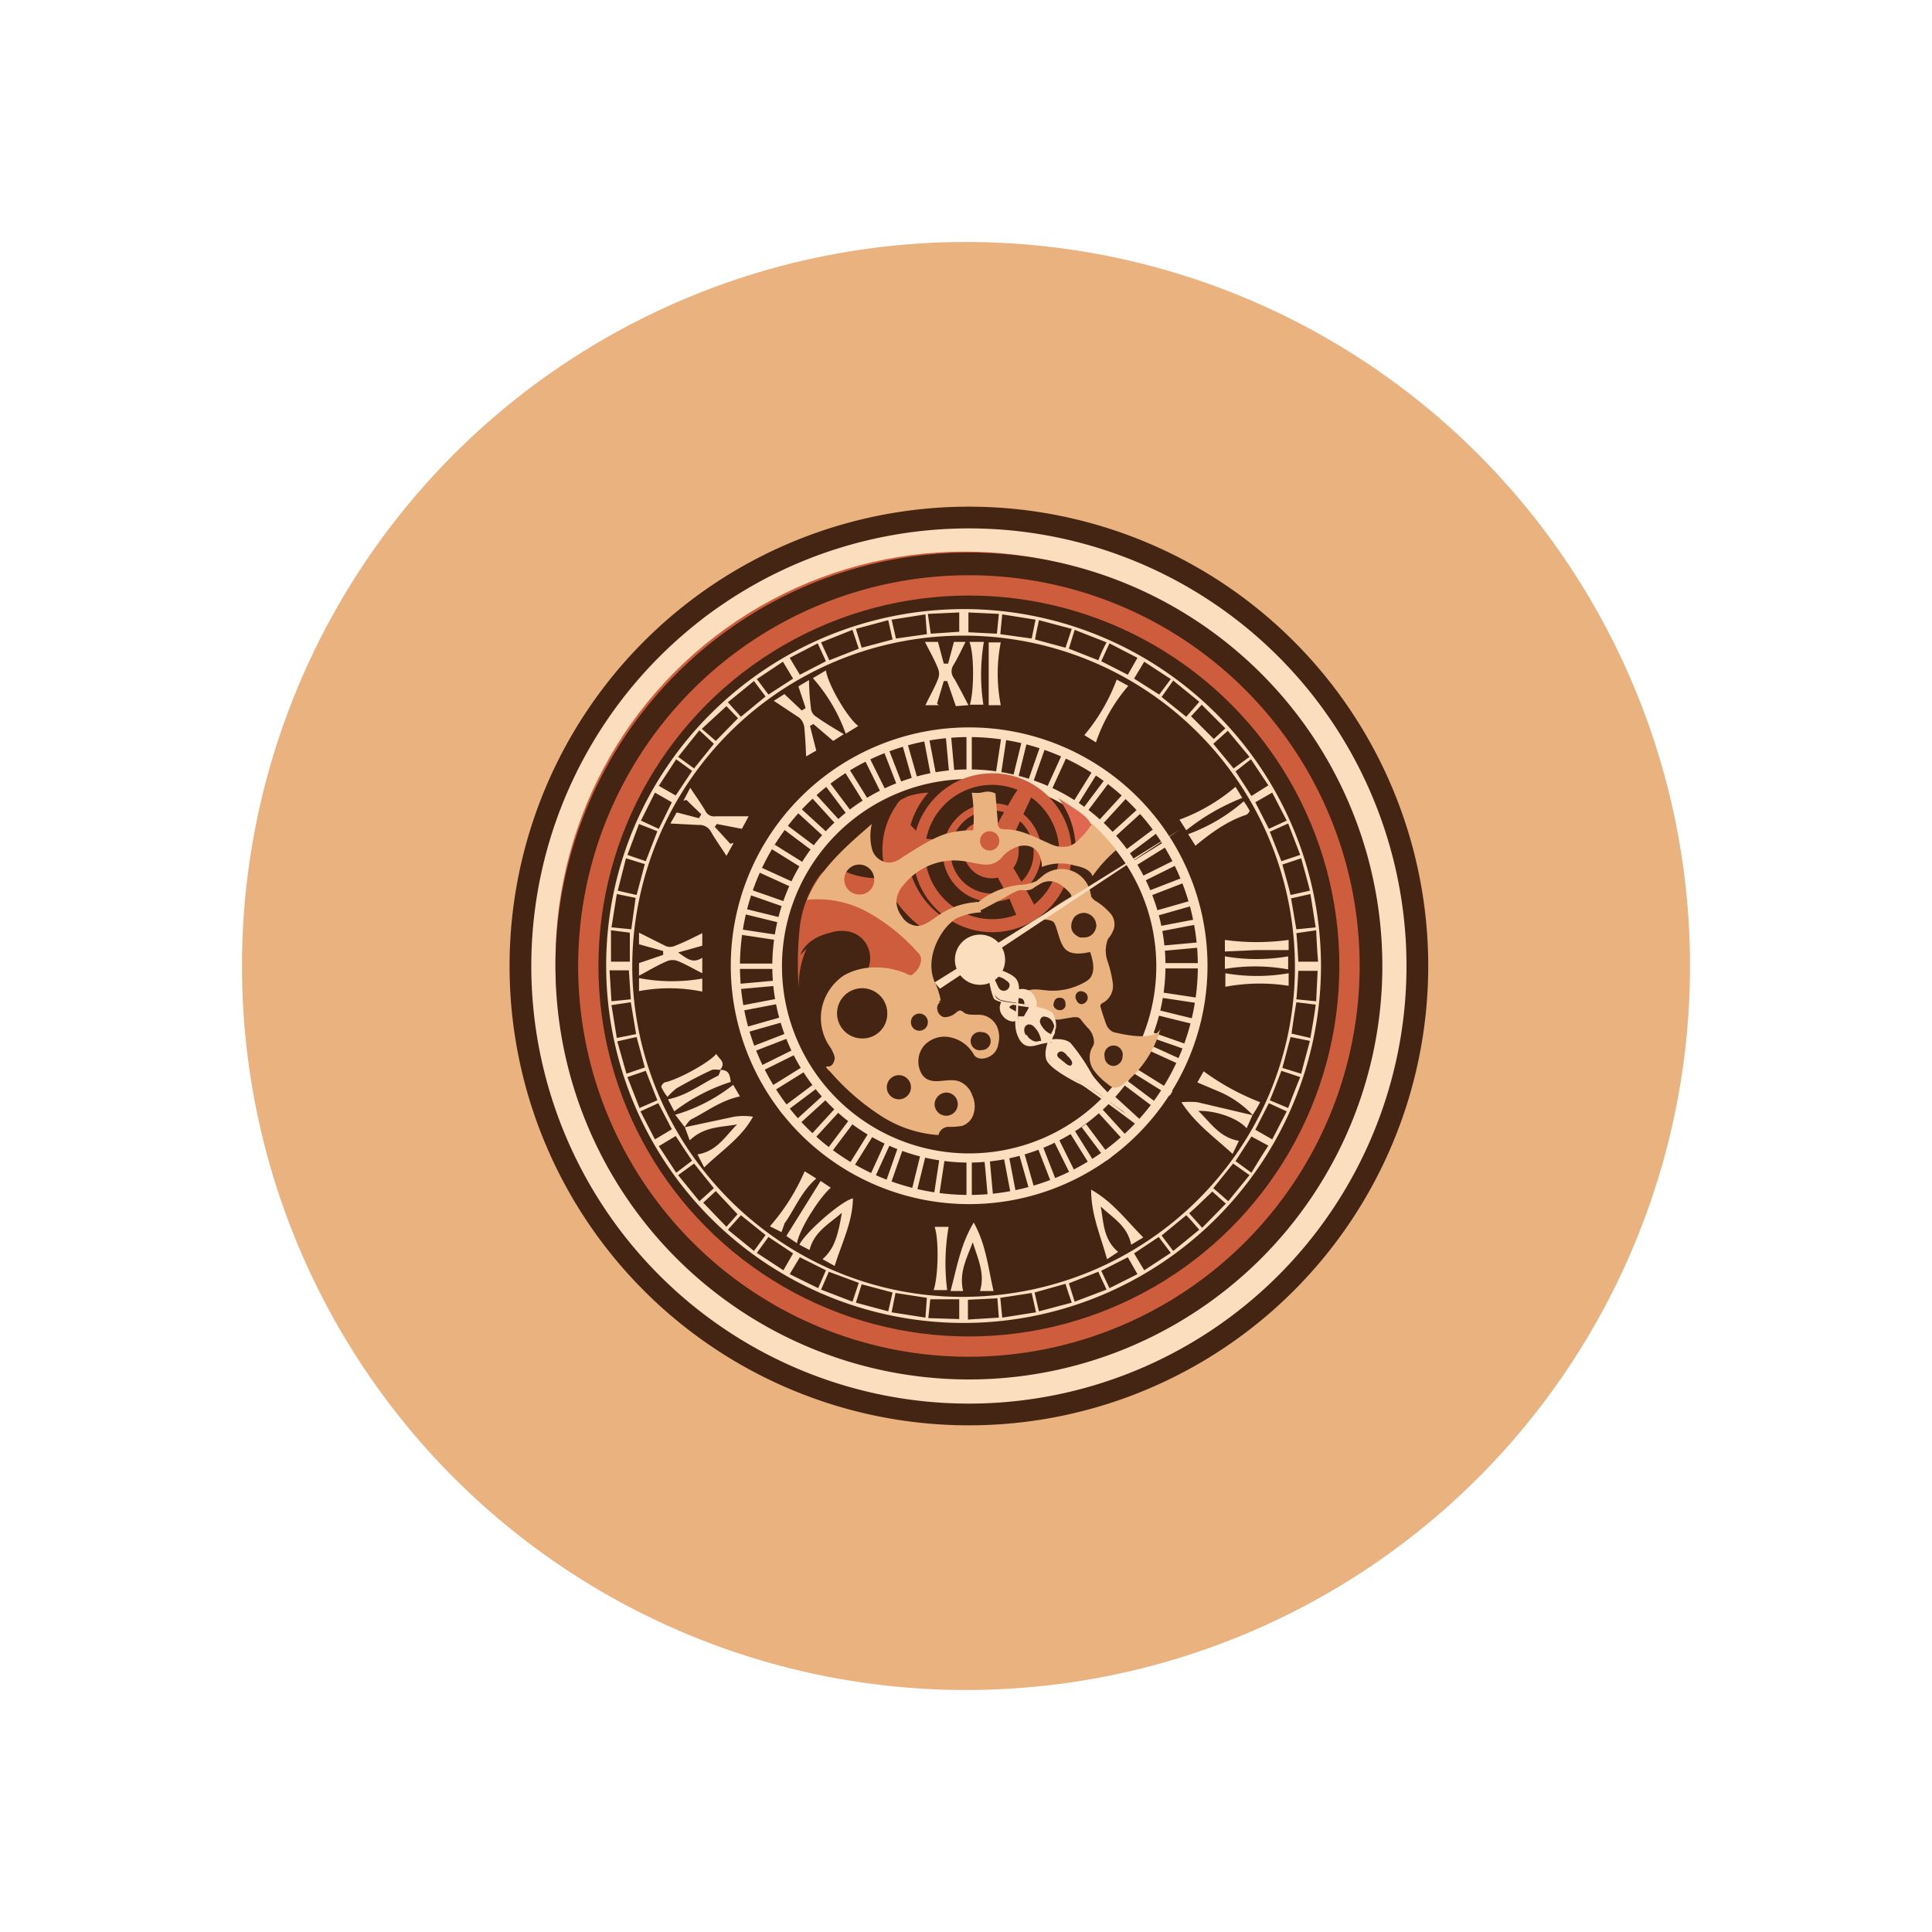 <?xml version="1.0" encoding="UTF-8"?> <svg xmlns="http://www.w3.org/2000/svg" id="Слой_1" data-name="Слой 1" viewBox="0 0 400 400"> <defs> <style>.cls-1{fill:#eab27f;}.cls-2{fill:#ba382f;}.cls-3{fill:#fbdebe;}.cls-4{fill:#ce5d3e;}.cls-5{fill:#442514;}.cls-6{fill:#e06851;}.cls-7{fill:#038187;}</style> </defs> <title>ЧАСЫ</title> <circle class="cls-1" cx="200" cy="200" r="149.9"></circle> <path class="cls-2" d="M165,124.1l-4.3-8.5a146.49,146.49,0,0,1,44.6-6.4l-.2,7h4.3l1.4-5.9a2.42,2.42,0,0,1,.7-1.5,2.47,2.47,0,0,1,1.9-.2l11.5,1.9a2.7,2.7,0,0,1,2.1,1,2.47,2.47,0,0,1,.2,1.9l-1,6.3c-16.4-.3-33.1-7.3-48.8-2.5-10.5,3.2-18.9,11.2-29.3,14.6-1.2-1.3-2.6-2.8-2.8-4.6s1-4.1,2.9-3.9a15,15,0,0,0,7.1,7.2"></path> <circle class="cls-3" cx="201.8" cy="201" r="92.1"></circle> <path class="cls-3" d="M108.4,215.9c.1,1.2.4,2.6,1.6,3.1s2.4-.5,3.7-.9a5.2,5.2,0,0,1,5.2.9,5.91,5.91,0,0,1,1.1,7.4,6.79,6.79,0,0,1-7.1,2.9,4.31,4.31,0,0,0,1.6,4,20.26,20.26,0,0,1,8-4.1,98.25,98.25,0,0,0,9.9,17.2,49.21,49.21,0,0,0-8.2,7.6l25.4,23.6a20.53,20.53,0,0,1,2.8-7.6c-13.2-15.1-26.8-30.9-32-50.3-2.3-8.4-2.5-17-3.5-25.5-.7,2.1-.4,4.5-2.4,5.9s-3.1.2-4.4,1C105.9,203.4,107.9,211.8,108.4,215.9Z"></path> <path class="cls-3" d="M165,124.1l-4.3-8.5a146.49,146.49,0,0,1,44.6-6.4l-.2,7h4.3l1.4-5.9a2.42,2.42,0,0,1,.7-1.5,2.47,2.47,0,0,1,1.9-.2l11.5,1.9a2.7,2.7,0,0,1,2.1,1,2.47,2.47,0,0,1,.2,1.9l-1,6.3c-16.4-.3-33.1-7.3-48.8-2.5-10.5,3.2-18.9,11.2-29.3,14.6-1.2-1.3-2.6-2.8-2.8-4.6s1-4.1,2.9-3.9a15,15,0,0,0,7.1,7.2"></path> <path class="cls-3" d="M252.8,275.3l-3.6-4.9a2.53,2.53,0,0,1-.6-1.6,2,2,0,0,1,1.1-1.3l6.6-4.9a2.22,2.22,0,0,1,1.2-.5c.7,0,1.1.7,1.4,1.3l3.2,5.8a13.53,13.53,0,0,0,5-5.1l-6-6.8,5.6-4.9c1.6,2.7,3.1,5.4,4.5,8.2a134.68,134.68,0,0,0,17.7-34.1l-7.7-3.7a18.19,18.19,0,0,0,1.8-6.9l7.8,2.6a266.22,266.22,0,0,0,2-29.6l-8.7.5a60,60,0,0,1-3.2-11.7l6.3.4a4,4,0,0,0,2.4-.5c1.1-1,.3-3-1-3.6a6.37,6.37,0,0,0-4.3.4c-1.4.4-2.9.9-4.3.5l-1.5-4.8,6.9-1.5a3.19,3.19,0,0,1,2.7.1,2.59,2.59,0,0,1,1.1,1.7c2.2,6.1,2.1,12.7,2.8,19.2s1.8,11.2,1.9,16.8a70.25,70.25,0,0,1-3.2,19.3c-4.1,14-10.1,28.1-20.9,37.9-8.6,7.8-19.6,12.3-29.1,18.9l-3.5-6.4,4.5-3.3,4.5,8.3"></path> <circle class="cls-4" cx="199.7" cy="198.9" r="84.7"></circle> <path class="cls-5" d="M200.6,104.9A95.1,95.1,0,1,0,295.7,200a95.1,95.1,0,0,0-95.1-95.1Zm0,185.7A90.6,90.6,0,1,1,291.2,200a90.6,90.6,0,0,1-90.6,90.6Z"></path> <path class="cls-5" d="M200.6,114.4A85.6,85.6,0,1,0,286.2,200a85.59,85.59,0,0,0-85.6-85.6Zm0,166.5A80.9,80.9,0,1,1,281.5,200h0A81,81,0,0,1,200.6,280.9Z"></path> <circle class="cls-5" cx="200.6" cy="200" r="76.7"></circle> <path class="cls-3" d="M200.6,249.3a49.35,49.35,0,1,1,.1,0Zm0-96.7A47.4,47.4,0,1,0,248,200h0A47.4,47.4,0,0,0,200.6,152.6Z"></path> <path class="cls-3" d="M200.6,240.7A40.7,40.7,0,1,1,241.3,200h0A40.79,40.79,0,0,1,200.6,240.7Zm0-79.4a38.75,38.75,0,1,0,.1,0Z"></path> <path class="cls-3" d="M273.5,199.9a74,74,0,0,1-148,0h0c0-40.8,33.2-73.8,74.2-73.8A74,74,0,0,1,273.5,199.9Zm-74.1,68.6c38-.1,68.7-30.7,68.7-68.3a68.6,68.6,0,0,0-137.2,0v0C131.1,237.9,161.9,268.6,199.4,268.5Zm7.7.2.4,4.1,7-1.1-.9-4Zm-58.9-22.1-2.6,2.4,4.8,5,2.3-2.6Zm117.3-25.5,3.9,1.2c.6-2.4,1.2-4.5,1.8-6.8l-4-.8Zm-19.9,30.5-5.1,4.2,2.4,3.2,5.4-4.4C247.4,253.6,246.6,252.6,245.6,251.6Zm17.3-23.8,3.8,1.6c.8-2.2,1.6-4.2,2.5-6.4l-3.9-1.3C264.5,223.8,263.8,225.7,262.9,227.8Zm0-55.6,2.4,6.1,3.9-1.3-2.5-6.5Zm9.5,19.8c-.4-2.4-.7-4.6-1.1-6.9l-4,.9c.4,2.2.7,4.2,1.1,6.4Zm-21.2,54,3.1,2.7,4.4-5.4-3.4-2.4ZM229.1,133l-6.6-2.6-1.2,3.9,6.1,2.4A29.45,29.45,0,0,1,229.1,133Zm-76.3,15.7-2.4-2.5-5.1,4.7,2.9,2.5Zm95.5-3.4-5.4-4.4-2.4,3.4,5.1,4.1ZM221.9,269.7c-.5-1.4-.9-2.6-1.3-3.9l-6.4,1.8.9,3.9Zm-44.7,0,6.7,1.8.9-3.9-6.4-1.7Zm74-115.7,4.2,5.1,3.3-2.4-4.5-5.4ZM131.7,214.1l-1.1-6.6-4,.6,1.1,6.8Zm4.4,13.7-2.4-6.1-3.8,1.3,2.5,6.4Zm85.2,37.9,1.2,3.8,6.6-2.5c-.6-1.3-1.2-2.5-1.7-3.7ZM158.5,144.2l-2.4-3.2-5.4,4.4,2.7,3Zm33.4,124.5-6.5-1-.8,4,7,1.1Zm-60.1-83.4,1.7-6.4-3.9-1.2-1.7,6.7Zm26.7,70.4-5.1-4.1-2.7,3,5.4,4.4Zm-26.9-69.8-3.9-.8-1.1,6.9,4.1.4Zm8.8,57.4,4.4,5.4,3-2.7-4.1-5.1Zm38-109.2,6.4-1.7-.9-4-6.7,1.8Zm35.2-1.9.8-3.9-6.9-1.1-.4,4.1ZM133.5,221l-1.7-6.3-4,.9,1.9,6.7Zm133.7-35.7,4-.9c-.6-2.4-1.2-4.5-1.8-6.7l-3.9,1.3C266.1,181.2,266.7,183.2,267.2,185.3Zm-89.4-51-1.3-3.9L170,133l1.7,3.7Zm-34.1,24.8,4.1-5.1-3-2.8-4.4,5.5Zm78.2-28.9-6.8-1.8c-.3,1.5-.6,2.7-.8,4l6.3,1.7Zm-88.2,48.1,2.4-6.2-3.8-1.5-2.4,6.4Zm42.8,91.2,1.3-3.9-6.2-2.3L170,267Zm15.1-142.3-7,1.1.9,3.9,6.4-.9Zm79.7,87.7c.4-2.4.8-4.5,1.1-6.9l-4-.5c-.4,2.3-.7,4.3-1,6.5Zm-17.5,34.3-2.8-2.5c-1.7,1.6-3.2,3.1-4.8,4.5l2.7,3Zm-7.2-100.9,4.7,4.7,2.4-2.2-4.9-4.9Zm-54.5-21.2.6,4.1,5.9-.4v-4Zm35.9,9.8,5.5,2.8,2-3.5-5.8-3Zm38.4,93.2-3.7-1.7-2.8,5.5,3.5,2Zm-6.5-64,2.8,5.5,3.7-1.7-3-5.8Zm-61.3,107V269h-6l-.4,3.9Zm-58.7-37.9-3.5,2.1,3.6,5.5,3.3-2.5c-1.2-1.7-2.2-3.3-3.4-5.1Zm66.6,33.6-6.1.3v4.1l6.4-.4Zm35.9-128.2-5.5-3.6-2.1,3.5,5.2,3.3ZM236.9,263l5.5-3.6-2.5-3.3-5.1,3.4Zm-72.7-3.5-5.1-3.4-2.4,3.3,5.5,3.6Zm94.9-94.7,3.5-2.2-3.6-5.4-3.2,2.5Zm0,78c1.2-2,2.3-3.8,3.5-5.6l-3.5-1.9-3.3,5.1ZM165.6,139.7l5.4-2.8-1.7-3.7-5.8,3Zm-1.4.8-2.1-3.5-5.4,3.6,2.4,3.2Zm71.3,123.3-2-3.5-5.5,2.8,1.7,3.6Zm-99.9-99.7-2.9,5.8,3.7,1.7,2.7-5.5Zm70.8-32.9.4-4.1-6.3-.3v4.1Zm-66.4,26-3.6,5.5,3.5,2,3.4-5.1Zm-13.5,35.4v6.5h3.9v-6Zm146,14.7.3-6.3h-4c-.1,2-.2,3.9-.4,5.9Zm-109,56.5,5.9,2.9L171,263l-5.4-2.7Zm-32.9-56.9-.4-6h-4l.4,6.4Zm2,23.2,3,5.8,3.5-2.1-2.8-5.4Zm140.3-31c-.2-2.2-.3-4.2-.4-6.5l-4.1.6c.2,2.1.3,4,.4,5.9Z"></path> <path class="cls-3" d="M137.3,196.9l-5-1.4v-2.4l5.6,2.8a2.51,2.51,0,0,0,1.9-.1c1.8-.7,3.6-1.6,5.6-2.6v2.6l-5,1.4c1.8,1.2,2.9,2.4,5,1.1v3.2c-1.8-.9-3.3-1.8-5-2.5a3,3,0,0,0-2.3,0c-1.9.8-3.7,1.9-5.8,3v-2.6l5-1.7Z"></path> <path class="cls-3" d="M155,169l-1.4,2.6-5.2-1-.4.6,3.2,3.5.7-.2-1.5,2.7c-1.2-1.9-2.3-3.4-3.2-5a2.7,2.7,0,0,0-2.6-1.4l-5.8-.3,1.3-2.3,4.6,1.2.5-.8-3.1-3-.6.2,1.4-2.7c1.2,1.8,2.2,3.2,3.1,4.7a2,2,0,0,0,2.2,1.2Z"></path> <path class="cls-3" d="M167.7,150.3l1.3,5.1-2.1,1.2c-.1-2.3-.2-4.3-.4-6.2a3.24,3.24,0,0,0-1-1.8l-5.3-3.5,2.2-1.4,3.6,3.4.8-.5-1.5-4.5,2.2-1.3a48.85,48.85,0,0,0,.4,5.8,2.2,2.2,0,0,0,1.1,1.8c1.7,1.2,3.5,2.3,5.7,3.6l-2.2,1.4-4.1-3.5Z"></path> <path class="cls-3" d="M197.5,132.9h2.4c-.9,1.8-1.6,3.3-2.5,4.8a2.31,2.31,0,0,0,.1,2.7c1,1.7,1.9,3.5,3,5.6l-2.6.2-1.8-5.2h-.7l-1.4,4.7.4.3h-2.8c.9-1.9,1.9-3.6,2.6-5.4a2.8,2.8,0,0,0,0-2.2c-.7-1.8-1.7-3.5-2.7-5.5h2.7l1.2,4.5h.9Z"></path> <path class="cls-3" d="M259.3,230.9l-1.2,2.7c-1.8-2.1-6.4-3.7-10-3.6,2.6,2.5,4.4,5.5,8.4,6.2l-1.3,2.7c-3.8-3.5-7.7-6.2-10.6-10.7a18.19,18.19,0,0,1,3.3,0l11.5,2.7Z"></path> <path class="cls-3" d="M176.6,248.1c-.1,5-2.3,9.2-3.8,14l-2.5-1.4c2.4-2.1,3.2-4.8,4-9.6-2.5,2.2-5.7,3.8-6.7,7.7l-2.1-1.1C166.7,255.2,174.2,248.6,176.6,248.1Z"></path> <path class="cls-3" d="M141.7,233.4l10.3-2.2a12.75,12.75,0,0,1,3.9,0c-2.4,4.4-6.5,7-10.1,10.5l-1.4-2.7c4-.6,5.8-3.8,8.2-6.2-3.3.6-6.8.4-9.8,3.3l-1-2.7Z"></path> <path class="cls-3" d="M199.4,267.3h-2.6c1.3-4.8,2-9.5,4.8-14.2,2.6,4.7,3,9.5,4.1,14.2h-2.8c1.1-3.7-.5-6.8-1.5-10.1C200.2,260.4,198.5,263.4,199.4,267.3Z"></path> <path class="cls-3" d="M227.9,249.8c.6,3.3.5,6.8,3.6,9.4l-2.3,1.5c-1.3-4.8-3.3-9.1-3.3-14.4,4.6,2.6,7.3,6.4,10.8,9.9l-2.5,1.5C233.4,253.7,230.3,252.1,227.9,249.8Z"></path> <path class="cls-3" d="M200.7,132.9h3a40.5,40.5,0,0,0-.1,13h-2.8C201.7,143,201.7,135.2,200.7,132.9Z"></path> <path class="cls-3" d="M196.1,267.1h-2.8c1-3,1.1-10.6.2-13.1h2.9A44.26,44.26,0,0,0,196.1,267.1Z"></path> <path class="cls-3" d="M253.6,197v-2.4a48.63,48.63,0,0,0,13.2,0v2.1h-6.7Z"></path> <path class="cls-3" d="M266.8,201.5v2.6a38.67,38.67,0,0,0-13.1.2v-2.8A38.42,38.42,0,0,0,266.8,201.5Z"></path> <path class="cls-3" d="M255.8,162.9l1.4,2.3a44.9,44.9,0,0,0-11.6,6.7l-1.4-2.2A38,38,0,0,0,255.8,162.9Z"></path> <path class="cls-3" d="M247.5,175.1l-1.5-2.4a36.37,36.37,0,0,0,11.5-6.8,15.59,15.59,0,0,1,1.2,1.9c.1.2-.4.8-.7.9C254.1,170,250.9,172.3,247.5,175.1Z"></path> <path class="cls-3" d="M259.4,230.9a21,21,0,0,0-7.5-5.1l-4-1.7,1.3-2.3a50.79,50.79,0,0,0,11.7,6.4,26.24,26.24,0,0,1-1.6,2.7Z"></path> <path class="cls-3" d="M165,257.4l-2.2-1.5,7.1-11.4,2.1,1.4C169.5,248.1,165.5,254.5,165,257.4Z"></path> <path class="cls-3" d="M149.1,221.5c2,0,2,1.3,2.2,2.5a38.45,38.45,0,0,0-11.7,6.1l-1.3-2.5c4-.8,6.9-3.2,10.2-4.8.4-.1.5-.8.7-1.3Z"></path> <path class="cls-3" d="M171,138.8c.4,2.9,4.5,9.9,6.7,11.5l-2.6,1.6a35.25,35.25,0,0,0-6.8-11.5Z"></path> <path class="cls-3" d="M159.4,253.9a43.35,43.35,0,0,0,7.2-11.4L169,244c-3.1,2.7-4.4,6.2-6.5,9.2-.1,0-.1.1-.1.2l-.6,1.7Z"></path> <path class="cls-3" d="M226.9,153.7l-2.4-1.5a38.93,38.93,0,0,0,6.7-11.5l2.4,1.3A35.64,35.64,0,0,0,226.9,153.7Z"></path> <path class="cls-3" d="M141.8,233.4l-2-2.6a35.19,35.19,0,0,0,12-6.2l1.4,2.4c-3.9.8-6.8,3.1-10,4.7-.6.3-1,1.1-1.5,1.7Z"></path> <path class="cls-3" d="M149.2,221.5c-.7,0-1.5-.2-2,.1-2.4,1.1-4.8,2.4-7.1,3.7a14.71,14.71,0,0,0-1.9,1.8,9.09,9.09,0,0,1-1.3-2.1,1.54,1.54,0,0,1,.7-.9c2.6-.5,9.1-4,10.7-5.9.6,1.1,2.1,1.7.8,3.3Z"></path> <path class="cls-3" d="M253.6,200.6V198a38.42,38.42,0,0,0,13.1,0v2.7A38.42,38.42,0,0,0,253.6,200.6Z"></path> <path class="cls-3" d="M145.4,202.6v2.7a34,34,0,0,0-13.1-.1v-2.7A36.05,36.05,0,0,0,145.4,202.6Z"></path> <path class="cls-3" d="M207.2,146h-2.5V133h2.5A33.46,33.46,0,0,0,207.2,146Z"></path> <rect class="cls-3" x="200.1" y="151.6" width="1.1" height="8.62"></rect> <rect class="cls-3" x="200.1" y="239.7" width="1.1" height="8.62"></rect> <rect class="cls-3" x="240.28" y="199.4" width="8.62" height="1.1"></rect> <rect class="cls-3" x="152.28" y="199.5" width="8.62" height="1.1"></rect> <rect class="cls-3" x="196.14" y="151.73" width="1.1" height="8.62" transform="translate(-13.33 18.47) rotate(-5.2)"></rect> <rect class="cls-3" x="204.15" y="239.45" width="1.1" height="8.62" transform="translate(-21.25 19.56) rotate(-5.2)"></rect> <rect class="cls-3" x="240.26" y="195.43" width="8.6" height="1.09" transform="translate(-16.76 22.97) rotate(-5.2)"></rect> <rect class="cls-3" x="152.54" y="203.35" width="8.6" height="1.09" transform="translate(-17.83 15.05) rotate(-5.2)"></rect> <rect class="cls-3" x="191.96" y="152.26" width="1.1" height="8.62" transform="translate(-25.93 38.85) rotate(-10.8)"></rect> <rect class="cls-3" x="208.47" y="238.66" width="1.1" height="8.62" transform="translate(-41.83 43.47) rotate(-10.8)"></rect> <rect class="cls-3" x="239.71" y="191" width="8.6" height="1.09" transform="translate(-31.57 49.12) rotate(-10.8)"></rect> <rect class="cls-3" x="153.21" y="207.42" width="8.6" height="1.09" transform="translate(-36.18 33.2) rotate(-10.8)"></rect> <rect class="cls-3" x="187.87" y="153.52" width="1.1" height="8.62" transform="translate(-36.03 57.66) rotate(-15.9)"></rect> <rect class="cls-3" x="212.04" y="238.24" width="1.1" height="8.62" transform="translate(-58.32 67.52) rotate(-15.9)"></rect> <rect class="cls-3" x="238.47" y="187.57" width="8.6" height="1.09" transform="translate(-42.25 73.71) rotate(-15.9)"></rect> <rect class="cls-3" x="153.84" y="211.62" width="8.6" height="1.09" transform="translate(-52.07 51.44) rotate(-15.9)"></rect> <rect class="cls-3" x="184.26" y="154.44" width="1.1" height="8.62" transform="translate(-44.9 77.58) rotate(-21.2)"></rect> <rect class="cls-3" x="216.1" y="236.48" width="1.1" height="8.62" transform="translate(-72.41 94.64) rotate(-21.2)"></rect> <rect class="cls-3" x="236.59" y="183.28" width="8.58" height="1.09" transform="translate(-50.12 99.35) rotate(-21.16)"></rect> <rect class="cls-3" x="155.35" y="215.18" width="8.6" height="1.09" transform="translate(-67.21 72.33) rotate(-21.2)"></rect> <rect class="cls-3" x="180.59" y="156.06" width="1.1" height="8.62" transform="translate(-52.42 97.26) rotate(-26.4)"></rect> <rect class="cls-3" x="219.69" y="234.85" width="1.1" height="8.62" transform="translate(-83.37 122.87) rotate(-26.4)"></rect> <rect class="cls-3" x="235.89" y="179.62" width="8.6" height="1.09" transform="translate(-55.06 125.59) rotate(-26.4)"></rect> <rect class="cls-3" x="157.01" y="218.83" width="8.6" height="1.09" transform="translate(-80.72 94.6) rotate(-26.4)"></rect> <rect class="cls-3" x="176.74" y="158.32" width="1.1" height="8.62" transform="translate(-59.16 118.25) rotate(-31.9)"></rect> <rect class="cls-3" x="223.38" y="233.12" width="1.1" height="8.62" transform="translate(-91.64 154.19) rotate(-31.9)"></rect> <rect class="cls-3" x="233.75" y="176.24" width="8.6" height="1.09" transform="translate(-57.47 152.5) rotate(-31.9)"></rect> <rect class="cls-3" x="158.82" y="222.84" width="8.6" height="1.09" transform="translate(-93.41 119.94) rotate(-31.9)"></rect> <rect class="cls-3" x="173.54" y="160.63" width="1.1" height="8.62" transform="matrix(0.8, -0.6, 0.6, 0.8, -64.25, 138.4)"></rect> <rect class="cls-3" x="226.64" y="230.89" width="1.1" height="8.62" transform="matrix(0.8, -0.6, 0.6, 0.8, -95.89, 184.65)"></rect> <rect class="cls-3" x="231.41" y="172.92" width="8.6" height="1.09" transform="matrix(0.8, -0.6, 0.6, 0.8, -56.92, 177.3)"></rect> <rect class="cls-3" x="161.15" y="226.01" width="8.6" height="1.09" transform="matrix(0.8, -0.6, 0.6, 0.8, -103.17, 145.66)"></rect> <rect class="cls-3" x="170.36" y="163.16" width="1.1" height="8.62" transform="translate(-68.21 158.63) rotate(-42.3)"></rect> <rect class="cls-3" x="229.63" y="228.3" width="1.1" height="8.62" transform="translate(-96.62 215.48) rotate(-42.3)"></rect> <rect class="cls-3" x="228.93" y="169.8" width="8.6" height="1.09" transform="translate(-53.92 201.32) rotate(-42.3)"></rect> <rect class="cls-3" x="163.79" y="229.07" width="8.6" height="1.09" transform="translate(-110.77 172.91) rotate(-42.3)"></rect> <rect class="cls-3" x="167.54" y="165.91" width="1.1" height="8.62" transform="translate(-70.97 179.15) rotate(-47.5)"></rect> <rect class="cls-3" x="232.46" y="225.46" width="1.1" height="8.62" transform="translate(-93.81 246.33) rotate(-47.5)"></rect> <rect class="cls-3" x="226.08" y="166.98" width="8.6" height="1.09" transform="translate(-48.77 224.2) rotate(-47.5)"></rect> <rect class="cls-3" x="166.63" y="231.89" width="8.6" height="1.09" transform="translate(-115.92 201.43) rotate(-47.5)"></rect> <rect class="cls-3" x="164.84" y="169.06" width="1.1" height="8.62" transform="translate(-72.55 201.54) rotate(-53.1)"></rect> <rect class="cls-3" x="235.22" y="221.93" width="1.1" height="8.62" transform="translate(-86.71 278.94) rotate(-53.1)"></rect> <rect class="cls-3" x="222.7" y="164.06" width="8.6" height="1.09" transform="translate(-40.93 247.3) rotate(-53.1)"></rect> <rect class="cls-3" x="169.84" y="234.44" width="8.6" height="1.09" transform="translate(-118.33 233.15) rotate(-53.1)"></rect> <rect class="cls-3" x="162.61" y="172.39" width="1.1" height="8.62" transform="matrix(0.53, -0.85, 0.85, 0.53, -72.91, 222.67)"></rect> <rect class="cls-3" x="237.36" y="218.59" width="1.1" height="8.62" transform="matrix(0.53, -0.85, 0.85, 0.53, -76.75, 308.19)"></rect> <rect class="cls-3" x="220.29" y="162.7" width="8.61" height="1.09" transform="translate(-32.76 267.46) rotate(-58.06)"></rect> <rect class="cls-3" x="173.19" y="236.61" width="8.6" height="1.09" transform="matrix(0.53, -0.85, 0.85, 0.53, -117.55, 263.55)"></rect> <rect class="cls-3" x="159.98" y="177.25" width="1.1" height="8.62" transform="translate(-71.25 252.34) rotate(-65.5)"></rect> <rect class="cls-3" x="240.1" y="213.84" width="1.1" height="8.62" transform="translate(-57.65 346.67) rotate(-65.5)"></rect> <rect class="cls-3" x="214.52" y="159.29" width="8.6" height="1.09" transform="translate(-17.37 292.67) rotate(-65.5)"></rect> <rect class="cls-3" x="178.03" y="239.31" width="8.6" height="1.09" transform="translate(-111.54 306.3) rotate(-65.5)"></rect> <rect class="cls-3" x="158.51" y="180.96" width="1.1" height="8.62" transform="matrix(0.33, -0.94, 0.94, 0.33, -68.37, 274.15)"></rect> <rect class="cls-3" x="241.53" y="210.08" width="1.1" height="8.62" transform="matrix(0.33, -0.94, 0.94, 0.33, -40.27, 372.01)"></rect> <rect class="cls-3" x="210.77" y="157.72" width="8.6" height="1.09" transform="matrix(0.33, -0.94, 0.94, 0.33, -5.38, 308.94)"></rect> <rect class="cls-3" x="181.65" y="240.84" width="8.6" height="1.09" transform="matrix(0.33, -0.94, 0.94, 0.33, -103.33, 337.1)"></rect> <rect class="cls-3" x="157.34" y="185.3" width="1.1" height="8.62" transform="translate(-63.91 297.72) rotate(-76.2)"></rect> <rect class="cls-3" x="242.93" y="206.28" width="1.1" height="8.62" transform="translate(-19.11 396.81) rotate(-76.2)"></rect> <rect class="cls-3" x="206.86" y="156.76" width="8.6" height="1.09" transform="translate(8.03 324.85) rotate(-76.2)"></rect> <rect class="cls-3" x="185.88" y="242.35" width="8.6" height="1.09" transform="translate(-91.06 369.65) rotate(-76.2)"></rect> <rect class="cls-3" x="156.57" y="189.23" width="1.1" height="8.62" transform="translate(-57.74 319.95) rotate(-81.4)"></rect> <rect class="cls-3" x="243.65" y="202.27" width="1.1" height="8.62" transform="translate(3.43 417.14) rotate(-81.4)"></rect> <rect class="cls-3" x="202.97" y="155.98" width="8.6" height="1.09" transform="translate(21.51 338.06) rotate(-81.4)"></rect> <rect class="cls-3" x="189.82" y="243.05" width="8.6" height="1.09" transform="matrix(0.15, -0.99, 0.99, 0.15, -75.77, 399.11)"></rect> <path class="cls-4" d="M205.4,160.1a16.45,16.45,0,1,0,.1,0Zm0,30.2a13.9,13.9,0,1,1,13.9-13.9v.1a13.8,13.8,0,0,1-13.8,13.8Z"></path> <path class="cls-4" d="M205.4,166.3a10.2,10.2,0,1,0,10.2,10.2h0a10.1,10.1,0,0,0-10-10.2Zm0,18.7a8.6,8.6,0,1,1,8.6-8.6v.1a8.5,8.5,0,0,1-8.5,8.5Z"></path> <path class="cls-4" d="M187.6,181.2c1-.9,5.5-4.4,6.7-4.8a10.47,10.47,0,0,1,.2-2.5l-3.3-.3c-.1-.1-3.4-3.6-3.6-3.6a34.72,34.72,0,0,0-1.4,6.1C186.2,176.9,187.5,180.4,187.6,181.2Z"></path> <path class="cls-4" d="M187.8,175.7a17.7,17.7,0,0,1,4.4-11.6,16.17,16.17,0,0,0-4.3.8l-1.4.7a3.1,3.1,0,0,0-.9,1.1,16.1,16.1,0,0,0-2.5,12.8,4.63,4.63,0,0,0-1.6,1.8,1,1,0,0,1-.4.5h-.5a17.67,17.67,0,0,1-5.5-1.3,6.07,6.07,0,0,0-3.2-.8,4.8,4.8,0,0,0-2.5,2,23.17,23.17,0,0,0-3.9,11.1,68.7,68.7,0,0,0-.1,12,18.53,18.53,0,0,1,1.6-8.4l-1.3,1.3c.9-2.5,3.6-4,6.2-4.6a7.84,7.84,0,0,1,3.4-.3,5.51,5.51,0,0,1,4.3,3.1,5.9,5.9,0,0,1-.1,5.2,6,6,0,0,0,1.3.8,10.32,10.32,0,0,1,4.8,1.2,24.29,24.29,0,0,1,4.8,3.7,5.16,5.16,0,0,1-.3-2.8c.3-1.4.9-2.8,1.2-4.2a5.52,5.52,0,0,0-.3-4.2,6.06,6.06,0,0,0-2-1.9l-5.3-4.1a5.48,5.48,0,0,1-2.4-2.8c-.6-1.7.5-3.5,1.8-4.8a22.44,22.44,0,0,0,8.9,10.8,11.64,11.64,0,0,1,3.4-2.8A17.29,17.29,0,0,1,187.8,175.7Z"></path> <path class="cls-6" d="M179.6,202.2h1A1.89,1.89,0,0,0,179.6,202.2Z"></path> <path class="cls-6" d="M225.9,170.9c-.3-1.2-1.4-2-2.4-2.8l-4.4-2.9a17.5,17.5,0,0,1,3.6,10.5,2.18,2.18,0,0,1-.1.8l3.2-1.1.2-3A7.57,7.57,0,0,0,225.9,170.9Z"></path> <path class="cls-4" d="M201.9,170.5a6.36,6.36,0,0,1,4.7,0c.7-1.4,1.5-2.7,2.3-4.1s2-3.6,2.9-3.8.9,2.4,1.8,2.3l-3.8,8.1,1-.3a2.79,2.79,0,0,0-1.2,1.4l.3-.5c.1-.2-.3-.2-.2,0a1.38,1.38,0,0,0,.3.4,2.1,2.1,0,0,1,.9,1.9,5.8,5.8,0,0,1-1.1,3.8c.7,1.1,4.3,7.3,4.7,8.5a25.42,25.42,0,0,1-3.6,2.1c-.2.1-2.3-5.4-2.5-5.5a1,1,0,0,1-.4-.5l-1.4-2.6a5.78,5.78,0,0,1-5.4-1.6C198.6,177.4,197.9,171.9,201.9,170.5Z"></path> <path class="cls-7" d="M194.8,207.3a.2.2,0,0,0-.2.2C194.7,207.5,194.9,207.4,194.8,207.3Z"></path> <path class="cls-1" d="M226.1,170.5a14.91,14.91,0,0,1-2.5,3.1,5.3,5.3,0,0,1-2.3,1.6,5.91,5.91,0,0,1-3.9-.5c-3-1.3-6-3-9.2-3-.5,0-1.2,0-1.4-.5a.79.79,0,0,1-.2-.7l-.5-6.2a3.28,3.28,0,0,0-2.4-.3,6.79,6.79,0,0,1-2.5.1,33.94,33.94,0,0,1,.3,7.8,21.18,21.18,0,0,0-5.6.7c-3.3,1.1-6.2,3.1-9.1,4.9a4.57,4.57,0,0,1-2.7,1.1,3.8,3.8,0,0,1-3.6-3,10.57,10.57,0,0,1,0-5c-5.2,4.5-10.8,9.3-13.4,15.7a21.35,21.35,0,0,1,12.8,2.7,39.72,39.72,0,0,1,10.3,8.4c1.1,1.1.2,3.2-1,4.1a.89.89,0,0,1-.6.4,1.62,1.62,0,0,1-.9-.3,15.66,15.66,0,0,0-6.4-1.3,13,13,0,0,0-6.5,1.6,10.81,10.81,0,0,0-4.6,6.6,10.51,10.51,0,0,0,1.4,7.9,7.73,7.73,0,0,1,1.2,2.4c.1.9-.5,2.1-1.4,2s.2.8.5,1.1a49.35,49.35,0,0,0,10,8.8,25,25,0,0,0,12.4,4.3,2.2,2.2,0,0,1,1.9-1.7,15.09,15.09,0,0,0,3-.2,3.7,3.7,0,0,0,2.4-2.6,5.2,5.2,0,0,0-.3-3.7,4.63,4.63,0,0,0-2.7-2.9c-2.1-.8-4.7.6-6.7-.5a3.17,3.17,0,0,1-1.3-1.5,5.11,5.11,0,0,1,.8-5.5,5.71,5.71,0,0,1,5.5-1.6,7.3,7.3,0,0,1,4.7,3.5c.9,1.6,3.7.8,4.6-.8a3.32,3.32,0,0,0,.5-1.4,5.63,5.63,0,0,0-.3-3.6,4.31,4.31,0,0,0-2.8-2.3c-1.4-.3-3,.2-4.1-.6a1.23,1.23,0,0,0-.8-.4l-.6.3a3.59,3.59,0,0,1-2.6,1.1,1.83,1.83,0,0,1-1.4-1.4,1.6,1.6,0,0,1,.5-1.7h-.1c-.1-.1,0-.4.2-.3s-.4-2.3-1-3.5c-1.8-3.6-.6-8,1.8-11.2a10.28,10.28,0,0,1,2.4-2.3,13.43,13.43,0,0,1,5.2-1.3c0-.5-.4-1-.4-1.6a.63.63,0,0,0-.1-.4.61.61,0,0,0-.7-.1,15.47,15.47,0,0,0-8,3c-1.2.8-2.5,1.9-4,1.9a4,4,0,0,1-3.2-2,5.13,5.13,0,0,1-1.1-3.3,5.62,5.62,0,0,1,1.5-3.2,13.42,13.42,0,0,1,12.5-4.9c1.4.2,2.8.6,4.2.7a4.19,4.19,0,0,0,3.8-1.7,7,7,0,0,1,3.4-2.1,4.32,4.32,0,0,1,1.6-.1,3.11,3.11,0,0,1,2.4,1.6,5.28,5.28,0,0,1,.7,2.8,10.5,10.5,0,0,1,6.8-.3c1.5.3,3.2.8,3.7,2.2a27.94,27.94,0,0,1,4.9-5.4A51.05,51.05,0,0,0,226.1,170.5Zm-48.2,14.7a3.1,3.1,0,1,1,3.1-3.1,3,3,0,0,1-2.9,3.1Zm18,41a2.4,2.4,0,1,1-2.4,2.4h0a2.5,2.5,0,0,1,2.4-2.4Zm7.4-12.5a1.8,1.8,0,0,1,1.8,1.8v.1a1.81,1.81,0,0,1-1.8,1.8h0a1.9,1.9,0,0,1-.87-3.7A1.83,1.83,0,0,1,203.3,213.7ZM178.6,215a5.2,5.2,0,1,1,5.1-5.3v.2a5.1,5.1,0,0,1-5.1,5.1Zm7.6,12.6a2.5,2.5,0,1,1,2.4-2.6v.2a2.5,2.5,0,0,1-2.4,2.4Zm5.9-16a1.75,1.75,0,0,1-3.5.1v-.1a1.75,1.75,0,0,1,3.5,0Zm12.8-35.5a2,2,0,1,1,2-2,2,2,0,0,1-2,2Z"></path> <path class="cls-1" d="M231,213.8a2.14,2.14,0,0,1-1.1-.5,3,3,0,0,1-.9-1.3c-.4-1.1-.8-2.3-1.1-3.4a.59.59,0,0,1,0-.6,1,1,0,0,1,.5-.4,4,4,0,0,0,2-4,23.35,23.35,0,0,0-1.1-4.6,6.62,6.62,0,0,1,.1-4.6,6.8,6.8,0,0,0,1.1-1.8,3.4,3.4,0,0,0-.8-3.7,12.48,12.48,0,0,0-3.1-2.5l-.6-.6c-.1-.2-.1-.5-.2-.8a6.1,6.1,0,0,0-10-3.6l-1.2,1a9.29,9.29,0,0,1-3.4.8,16.16,16.16,0,0,0-8.8,3.7l.6,1.6,5.1-2.7a18.54,18.54,0,0,1,2.4-1.3c.8-.4,1.4-.1,2.3-.2a2.49,2.49,0,0,0,1.4-.6l1.3-.8a3.89,3.89,0,0,1,3.8.1c.3.1,3.1,2.3,2.4,2.7a52.6,52.6,0,0,0-6.5,4.4c.9.4,2,.2,2.8.7s1.1,3.8,2.3,5.4,3.5,1.3,5.4.9c.6,1.8,1.1,3.9,0,5.4a4.49,4.49,0,0,1-1.4,1,13.32,13.32,0,0,1-7,1.6c-1.6-.1-3.1-.5-4.6,0,1.1.8,1,2.7,2.1,3.5s2,.6,2.7,1.3.4,1,.8,1.2h.9l3-.5h.9a1.84,1.84,0,0,1,.7.5c.4.6.9,1.1,1.3,1.6a4.3,4.3,0,0,1,1.4,3.3c-.1.5-.5,1-.7,1.6a4.57,4.57,0,0,0,.6,3.9,13.29,13.29,0,0,0,2.9,2.9,3.5,3.5,0,0,0,1.3.8,3.12,3.12,0,0,0,2.2-.9,21.71,21.71,0,0,0,7.5-11.5C239.5,215.7,232.7,214.2,231,213.8Zm-10.4-5.5a1.21,1.21,0,0,1-1.5.8h0a1.31,1.31,0,0,1-1-1,2.56,2.56,0,0,1,.4-1.2,1.39,1.39,0,0,1,1.8,0,1.62,1.62,0,0,1,.3.9Zm3.3-.4a1.11,1.11,0,0,1-1-.8,1.19,1.19,0,0,1-.2-1,1.09,1.09,0,0,1,1.29-.86.83.83,0,0,1,.21.06,1.3,1.3,0,0,1,1,1.4,1.4,1.4,0,0,1-1.3,1.2Zm2.3-14.5a2.56,2.56,0,0,1-1.8.7h-.8a4.11,4.11,0,0,1-1.1-.7,2.11,2.11,0,0,1-.7-1.8,3.12,3.12,0,0,1,.7-1.8,2.8,2.8,0,0,1,2-.8,2.7,2.7,0,0,1,2.4,2c0,.2.1.5.1.7a3,3,0,0,1-.8,1.7Zm6.2,25.5a2,2,0,0,1-1.9,1.8,1.9,1.9,0,0,1-1.8-1.9h0a1.9,1.9,0,0,1,3.7-.87,1.83,1.83,0,0,1,0,.87Z"></path> <circle class="cls-3" cx="202.9" cy="198.7" r="5.2"></circle> <path class="cls-3" d="M235.6,233.1c-.4-.4-9-8.6-10-10.6a46.18,46.18,0,0,0-4.2-6.1c-1.3-1.2-5-.5-6.4-.1s-3,.8-4.1-1.4-.6-4-.5-6.7.1-4.6-.3-5.1a18.71,18.71,0,0,0-4.7-2.3v-.5c.2,0,4.1,1.1,5,2.4s.5,2.5.4,5.5,0,5.4.5,6.4,3.4,1.2,3.5,1.1,5.2-1.4,6.9.3a40.28,40.28,0,0,1,4.3,6.3c.9,1.8,9.8,10.3,9.9,10.4Z"></path> <path class="cls-3" d="M209.8,211.5a2.91,2.91,0,0,1-2.2-1.2,2.5,2.5,0,0,1-.2-3l.4.3a2.22,2.22,0,0,0,2.5,3.2v.6Z"></path> <path class="cls-3" d="M213.8,211l.3.2"></path> <path class="cls-3" d="M210.5,209.6a1.4,1.4,0,0,1,.1.9.8.8,0,0,1-.4.7,1.09,1.09,0,0,1-1.1-.1l-1.1-.5a2,2,0,0,1-.6-1.4,7.52,7.52,0,0,1,0-1.5c0-.1,0-.2.1-.2h.2a9.48,9.48,0,0,1,2.3.4c-.2.1-.9.3-1,.6S210.4,209.3,210.5,209.6Z"></path> <path class="cls-3" d="M235.6,233.1c-4.4-3.3-11.2-8.3-11.7-8.5s-5.6-2.7-7-4.7.9-6.2,1-6.4,1.2-2.4-.4-3.6-3.8-1.2-6.2-1.6-4.8-.9-5.4-1.4-1.4-5.2-1.4-5.4h.5c.1,1.2.5,4.2,1.3,5.1s2.9.9,5,1.2,5.5,1,6.5,1.8.6,4.3.6,4.3-2.2,4-1,5.8,6.2,4.3,6.7,4.4,7.6,5.5,11.8,8.6Z"></path> <path class="cls-3" d="M214.6,208.5h-.5a2.84,2.84,0,0,0-.5-2,2.09,2.09,0,0,0-2.4-1.3v.2h-.4V205c0-.1.1-.2.4-.2a2.8,2.8,0,0,1,3,1.5A3.19,3.19,0,0,1,214.6,208.5ZM211,205Zm0-.3h-.1v.2h0Z"></path> <path class="cls-3" d="M217.9,210a3.5,3.5,0,0,0-3-1.3c-.1.8-1,1.3-1.7,1.6a9.64,9.64,0,0,1-2.4.1,12.9,12.9,0,0,0,.1,3.4,2.54,2.54,0,0,0,.8,1.6l.7.4a4.71,4.71,0,0,0,3.1-.1l-.4-.2c-.3.3-1,.1-1.4-.1l-.7-.5-.4-.6h-.2a1.71,1.71,0,0,1-.3-1.4,1,1,0,0,1,1.1-.8,1.47,1.47,0,0,1,.7.3,5.12,5.12,0,0,1,1.7,3.4,4,4,0,0,1,1.5-.2c.3-.4.5-.9.8-1.4a3.74,3.74,0,0,1-2.1-1.6,2.94,2.94,0,0,1-.5-1,1.4,1.4,0,0,1,.3-.9.79.79,0,0,1,.8-.2,2.1,2.1,0,0,1,1.5,1,6.36,6.36,0,0,1,.6,1.8A3.68,3.68,0,0,0,217.9,210Z"></path> <path class="cls-3" d="M210.8,205.2v-.3c0,.6-.1,1.2-.1,1.8a1.38,1.38,0,0,1,1.1.2c.2.3.4.7.2,1l2.5.7a3.81,3.81,0,0,0-.5-1.5,4.25,4.25,0,0,0-1-1.6A2.21,2.21,0,0,0,210.8,205.2Z"></path> <path class="cls-3" d="M213,208.6v-.2h.2a2.66,2.66,0,0,1,1.5.2.9.9,0,0,1,.6.6,1.42,1.42,0,0,1-.2.6l-.3.3a5.29,5.29,0,0,1-1.8,1.1C210.4,212.3,212.6,209.6,213,208.6Z"></path> <path class="cls-3" d="M206.9,204.7a1.2,1.2,0,0,0,2.1-1,1.58,1.58,0,0,0-.7-.7,3.4,3.4,0,0,0-1.7-.8l.6-.9a2.82,2.82,0,0,1,2,.9,4.57,4.57,0,0,1,1.3,1.5l.3.9a8.77,8.77,0,0,1-.1,2.8v.2h-.4l-2-.3-1.2-.3a3.71,3.71,0,0,1-1.7-2,5,5,0,0,1-.1-2.7C205.4,201.1,206.7,204.7,206.9,204.7Z"></path> <path class="cls-3" d="M221.1,218.8a2.56,2.56,0,0,0-1.2-1.1c-.5-.1-1.1.3-1,.8a.89.89,0,0,0,.3.5l1.6,1.3c.4.3.9.5,1.1.1s0-.7-.2-1-.6-.6-.5-.9a.48.48,0,0,1,.2-.4c.3-.4.7-.8,1.2-.6l.3.3c1.8,2.1,2.9,4.7,4.7,6.8a21.83,21.83,0,0,0,2.1,2.2,26.72,26.72,0,0,1,2.7,3.2c-3-2-5.8-4.5-9-6.2a23.65,23.65,0,0,1-4.2-2.2,5,5,0,0,1-2.4-3.8,2.3,2.3,0,0,1,3.4-2.2,4.29,4.29,0,0,1,2.5,2.3"></path> <polygon class="cls-3" points="193.5 203.4 194.6 204.7 244.4 171.7 193.5 203.4"></polygon> </svg> 